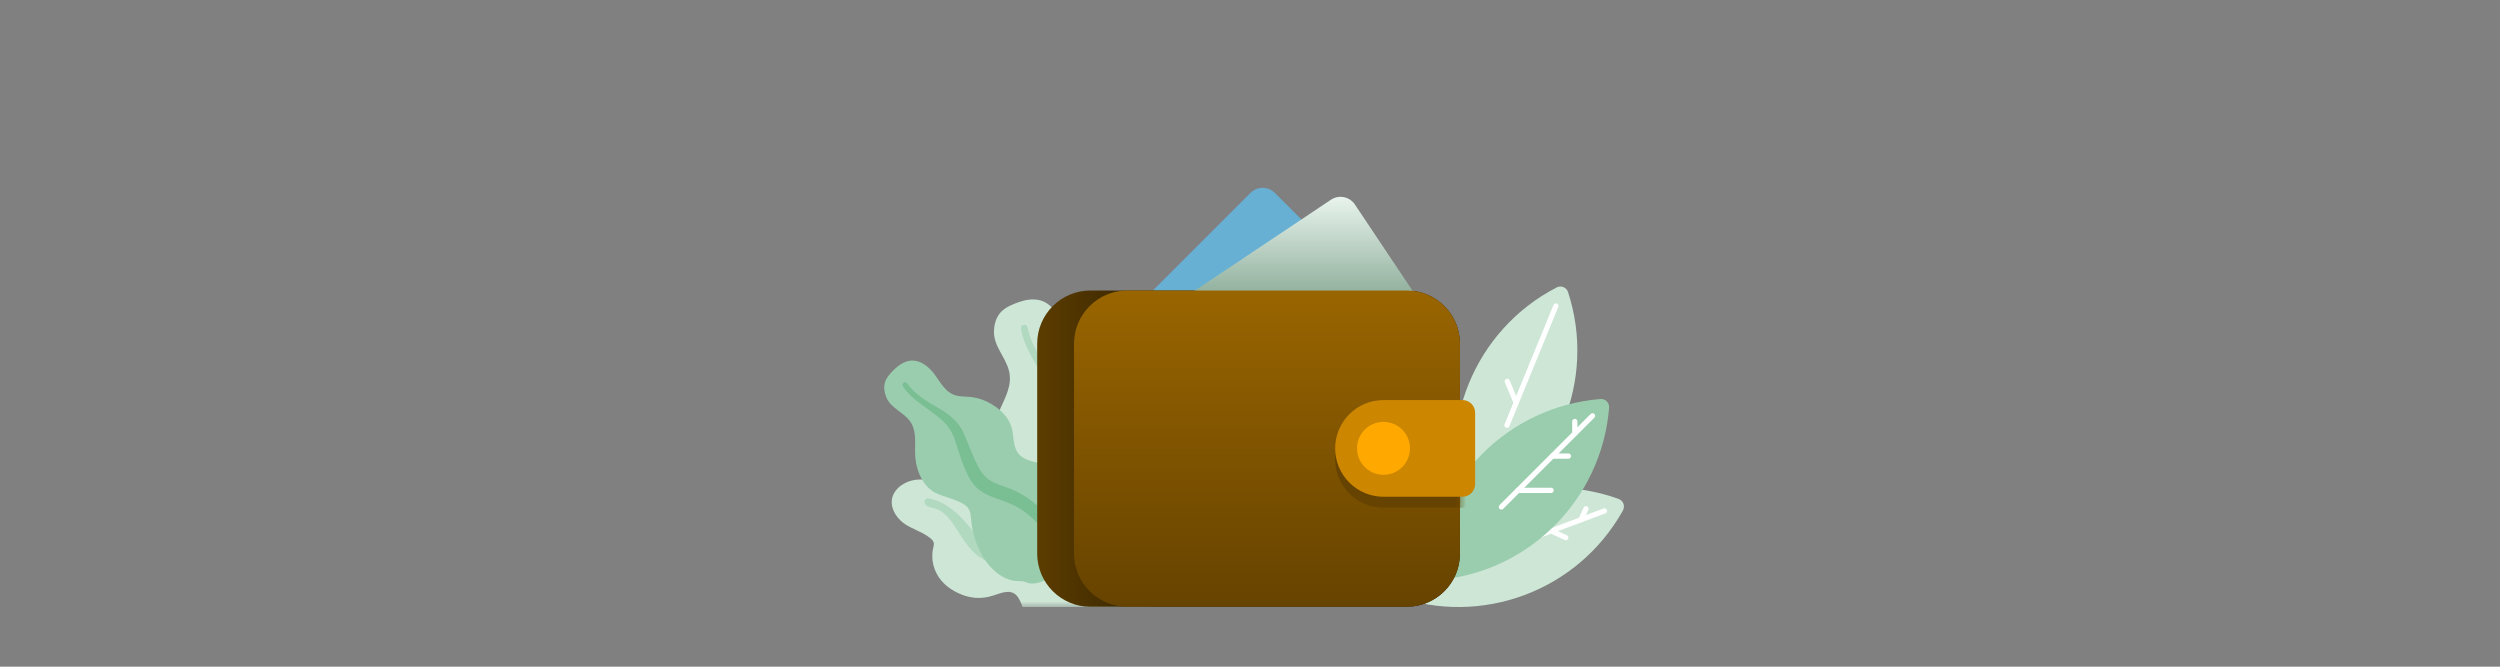 <svg width="480" height="128" viewBox="0 0 480 128" fill="none" xmlns="http://www.w3.org/2000/svg">
<rect x="0" y="0" width="480" height="128" fill="#808080" stroke="none"/>
<path d="M311.603 97.989C311.82 97.595 311.855 97.126 311.697 96.705C311.54 96.284 311.206 95.952 310.784 95.797C294.121 89.779 275.551 96.722 266.924 112.196C266.709 112.591 266.676 113.06 266.834 113.48C266.992 113.901 267.326 114.232 267.748 114.387C284.404 120.412 302.971 113.479 311.603 98.013V97.989Z" fill="#CDE6D6"/>
<path d="M284.874 106.768L308.054 98.104" stroke="white" stroke-linecap="round"/>
<path d="M303.565 99.746L304.504 97.68" stroke="white" stroke-linecap="round"/>
<path d="M297.81 101.933L300.637 103.224" stroke="white" stroke-linecap="round"/>
<path d="M301.061 56.069C300.921 55.641 300.601 55.296 300.185 55.125C299.769 54.953 299.299 54.973 298.898 55.178C283.144 63.311 275.615 81.671 281.122 98.523C281.264 98.951 281.585 99.295 282.002 99.465C282.418 99.635 282.889 99.615 283.289 99.409C299.039 91.275 306.566 72.919 301.061 56.069Z" fill="#CDE6D6"/>
<path d="M289.338 81.643L298.73 58.752" stroke="white" stroke-linecap="round"/>
<path d="M291.091 77.284L289.391 73.219" stroke="white" stroke-linecap="round"/>
<path d="M308.945 78.262C308.98 77.814 308.817 77.373 308.499 77.055C308.182 76.737 307.741 76.575 307.293 76.61C289.635 78.044 275.618 92.063 274.187 109.721C274.153 110.169 274.317 110.61 274.636 110.927C274.954 111.245 275.395 111.408 275.844 111.373C293.507 109.95 307.53 95.925 308.95 78.262H308.945Z" fill="#9ACDAE"/>
<path d="M288.264 97.338L305.761 79.842" stroke="white" stroke-linecap="round"/>
<path d="M302.361 83.198V80.925" stroke="white" stroke-linecap="round"/>
<path d="M298.027 87.571H301.138" stroke="white" stroke-linecap="round"/>
<path d="M291.453 94.15H297.81" stroke="white" stroke-linecap="round"/>
<g clip-path="url(#clip0_5269_14835)">
<mask id="mask0_5269_14835" style="mask-type:luminance" maskUnits="userSpaceOnUse" x="160" y="55" width="62" height="62">
<rect x="160" y="55.009" width="61.538" height="61.538" fill="white"/>
</mask>
<g mask="url(#mask0_5269_14835)">
<path fill-rule="evenodd" clip-rule="evenodd" d="M195.462 58.056C196.689 57.607 198.05 57.349 199.341 57.58C202.084 58.07 203.478 60.887 204 63.318C204.561 65.935 204.666 68.911 207.111 70.557C208.235 71.313 209.527 71.792 210.639 72.57C211.827 73.401 212.846 74.432 213.692 75.596C215.246 77.734 216.382 80.409 216.029 83.113C215.719 85.494 214.127 87.947 215.14 90.337C216.198 92.829 219.248 94.214 221.314 95.773C223.653 97.538 225.985 99.946 226.922 102.755C227.82 105.448 227.272 108.509 225.929 111.014C223.244 116.019 218.242 119.329 212.724 120.598C210.382 121.137 207.706 121.646 205.394 120.844C204.679 120.596 204.249 120.232 203.737 119.706C203.278 119.234 202.756 118.978 202.158 118.708C200.844 118.114 199.773 117.15 198.962 115.982C195.813 111.442 195.992 104.88 197.774 99.785C198.196 98.578 198.507 97.438 197.897 96.258C197.26 95.026 196.162 94.037 195.172 93.081C194.194 92.136 193.126 91.266 192.285 90.194C191.404 89.071 190.934 87.79 190.722 86.386C190.325 83.749 190.883 81.1 191.973 78.652C193.023 76.294 194.355 73.961 193.756 71.33C193.121 68.541 190.707 66.49 190.843 63.473C190.899 62.224 191.277 60.868 192.169 59.919C193.024 59.01 194.307 58.479 195.462 58.056Z" fill="#CDE6D6"/>
<path opacity="0.542" fill-rule="evenodd" clip-rule="evenodd" d="M196.018 63.04C195.954 62.661 196.341 62.336 196.71 62.355C197.195 62.38 197.287 62.811 197.364 63.196C197.602 64.381 198.038 65.485 198.584 66.562C199.72 68.802 201.306 70.742 202.691 72.827C204.074 74.909 205.023 77.169 205.086 79.692C205.145 82.072 204.922 84.453 204.971 86.838C205.014 88.939 205.056 91.157 206.17 93.009C207.242 94.791 208.984 96.045 210.381 97.558C213.274 100.691 215.116 104.478 216.198 108.561C216.7 110.457 217.099 112.395 217.098 114.367C217.097 115.503 217.098 117.037 216.356 117.99C216.014 118.43 215.32 118.713 214.846 118.286C214.401 117.885 214.522 117.081 214.509 116.548C214.454 114.244 214.021 111.975 213.39 109.767C212.779 107.628 212.021 105.526 210.864 103.614C209.79 101.839 208.437 100.334 206.926 98.912C205.386 97.463 203.8 96.021 202.856 94.103C201.897 92.156 201.797 89.974 201.846 87.838C201.898 85.578 202.135 83.34 202.395 81.094C202.649 78.905 202.459 76.932 201.564 74.906C199.795 70.903 196.759 67.46 196.018 63.04Z" fill="#99CDAD"/>
<path fill-rule="evenodd" clip-rule="evenodd" d="M172.896 93.287C174.557 92.035 176.681 91.815 178.629 92.306C180.909 92.881 182.493 94.488 184.284 95.871C185.176 96.559 186.234 97.112 187.396 97.16C188.452 97.205 189.362 96.688 190.34 96.361C192.295 95.708 194.505 96.019 196.162 97.183C198.184 98.601 198.966 100.978 200.51 102.797C201.928 104.466 204.471 104.258 206.487 104.052C208.475 103.848 210.288 103.693 211.912 104.991C213.633 106.368 215.214 108.162 215.88 110.302C216.988 113.866 214.974 117.32 212.273 119.656C209.822 121.775 206.37 123.949 203.018 123.536C201.013 123.289 199.41 122.037 198.286 120.437C197.588 119.442 197.055 118.336 196.597 117.211C196.272 116.413 196.012 115.572 195.562 114.834C194.365 112.871 192.412 113.793 190.596 114.374C188.289 115.113 186.102 114.873 183.948 113.865C181.943 112.927 180.274 111.435 179.474 109.34C179.066 108.271 178.925 107.128 179.038 105.98C179.088 105.475 179.288 104.934 179.299 104.434C179.31 103.967 178.974 103.626 178.636 103.343C177.074 102.037 174.937 101.591 173.336 100.32C171.89 99.173 170.771 97.232 171.381 95.329C171.645 94.506 172.211 93.81 172.896 93.287Z" fill="#CDE6D6"/>
<path opacity="0.542" fill-rule="evenodd" clip-rule="evenodd" d="M178.269 95.707C181.442 96.256 183.838 98.44 185.837 100.8C186.958 102.124 187.975 103.644 189.392 104.679C190.605 105.565 192.081 105.829 193.546 106.025C196.495 106.42 199.66 106.697 201.976 108.74C203.334 109.94 204.242 111.552 205.7 112.652C207.025 113.653 208.611 114.421 210.203 114.909C211.485 115.302 212.804 115.349 214.101 115.639C214.496 115.728 215.07 115.864 215.246 116.278C215.452 116.762 215.03 117.283 214.613 117.496C213.641 117.994 212.3 117.719 211.288 117.546C209.809 117.293 208.404 116.881 207.044 116.256C205.533 115.562 204.091 114.704 202.886 113.556C201.636 112.365 200.68 110.863 199.183 109.944C196.663 108.399 193.59 108.682 190.784 108.112C187.289 107.402 185.569 104.534 183.785 101.764C182.805 100.242 181.683 98.534 179.962 97.766C179.305 97.473 178.332 97.472 177.782 96.99C177.278 96.55 177.477 95.57 178.269 95.707Z" fill="#99CDAD"/>
<path fill-rule="evenodd" clip-rule="evenodd" d="M171.725 70.903C172.458 70.196 173.346 69.581 174.336 69.334C176.443 68.809 178.318 70.353 179.451 71.902C180.671 73.57 181.679 75.636 183.935 76.02C184.972 76.197 186.041 76.124 187.077 76.32C188.183 76.529 189.231 76.932 190.198 77.484C191.974 78.499 193.621 80.026 194.218 82.045C194.743 83.823 194.378 86.059 195.849 87.422C197.382 88.845 199.988 88.853 201.947 89.296C204.165 89.799 206.58 90.756 208.127 92.44C209.61 94.054 210.179 96.388 210.008 98.581C209.666 102.965 207.143 106.888 203.612 109.536C202.114 110.66 200.369 111.869 198.472 112.038C197.885 112.09 197.465 111.97 196.935 111.761C196.461 111.574 196.009 111.56 195.499 111.559C194.377 111.557 193.312 111.218 192.369 110.651C188.705 108.449 186.776 103.763 186.448 99.603C186.37 98.618 186.234 97.715 185.43 97.076C184.591 96.41 183.499 96.061 182.495 95.701C181.503 95.345 180.469 95.071 179.535 94.582C178.556 94.069 177.82 93.314 177.229 92.391C176.12 90.658 175.687 88.612 175.696 86.539C175.704 84.542 175.921 82.473 174.67 80.808C173.344 79.042 170.983 78.362 170.134 76.191C169.783 75.291 169.627 74.215 169.964 73.263C170.288 72.35 171.035 71.568 171.725 70.903Z" fill="#9ACDAE"/>
<path opacity="0.61" fill-rule="evenodd" clip-rule="evenodd" d="M173.322 74.119C173.158 73.871 173.332 73.517 173.6 73.412C173.952 73.274 174.152 73.551 174.327 73.799C174.864 74.561 175.518 75.204 176.241 75.792C177.746 77.014 179.477 77.88 181.109 78.913C182.74 79.945 184.118 81.241 184.948 83.008C185.731 84.673 186.315 86.431 187.092 88.104C187.777 89.579 188.497 91.135 189.865 92.09C191.182 93.009 192.81 93.339 194.274 93.963C197.304 95.256 199.792 97.347 201.832 99.892C202.779 101.074 203.666 102.319 204.279 103.716C204.632 104.52 205.11 105.606 204.881 106.519C204.775 106.939 204.37 107.362 203.9 107.211C203.459 107.07 203.294 106.462 203.119 106.089C202.363 104.475 201.349 103.007 200.213 101.645C199.112 100.326 197.92 99.08 196.502 98.097C195.187 97.184 193.757 96.552 192.241 96.028C190.696 95.495 189.12 94.982 187.852 93.926C186.565 92.854 185.814 91.341 185.184 89.812C184.517 88.196 183.988 86.536 183.474 84.862C182.972 83.231 182.223 81.894 180.956 80.746C178.453 78.478 175.224 77.011 173.322 74.119Z" fill="#66B484"/>
</g>
</g>
<path d="M264.141 56.386L244.776 37.04C244.155 36.418 243.312 36.068 242.433 36.068C241.554 36.068 240.712 36.418 240.091 37.04L209.974 67.157L264.141 56.386Z" fill="#67B0D4"/>
<path d="M209.352 55.779H270.103C275.742 55.779 280.313 60.351 280.313 65.99V106.285C280.313 111.924 275.742 116.496 270.103 116.496H209.352C203.713 116.496 199.142 111.924 199.142 106.285V65.99C199.142 60.351 203.713 55.779 209.352 55.779Z" fill="url(#paint0_linear_5269_14835)"/>
<path d="M275.337 61.994L260.14 39.268C259.652 38.535 258.892 38.027 258.028 37.855C257.164 37.684 256.267 37.864 255.536 38.355L220.133 61.994H275.337Z" fill="url(#paint1_linear_5269_14835)"/>
<path d="M216.425 55.779H270.103C275.742 55.779 280.313 60.351 280.313 65.99V106.285C280.313 111.924 275.742 116.496 270.103 116.496H216.425C210.787 116.496 206.215 111.924 206.215 106.285V65.99C206.215 60.351 210.787 55.779 216.425 55.779Z" fill="url(#paint2_linear_5269_14835)"/>
<mask id="mask1_5269_14835" style="mask-type:luminance" maskUnits="userSpaceOnUse" x="206" y="55" width="75" height="62">
<path d="M216.425 55.779H270.103C275.742 55.779 280.313 60.351 280.313 65.99V106.285C280.313 111.924 275.742 116.496 270.103 116.496H216.425C210.787 116.496 206.215 111.924 206.215 106.285V65.99C206.215 60.351 210.787 55.779 216.425 55.779Z" fill="white"/>
</mask>
<g mask="url(#mask1_5269_14835)">
<path d="M265.633 78.915H280.796C282.137 78.915 283.225 80.002 283.225 81.344V95.049C283.225 96.39 282.137 97.478 280.796 97.478H265.633C263.171 97.478 260.809 96.5 259.068 94.759C257.327 93.018 256.349 90.656 256.349 88.194C256.352 83.069 260.507 78.915 265.633 78.915V78.915Z" fill="#664300"/>
</g>
<path d="M265.633 76.813H280.796C282.137 76.813 283.225 77.9 283.225 79.242V92.947C283.225 94.288 282.137 95.376 280.796 95.376H265.633C263.171 95.376 260.809 94.397 259.068 92.656C257.327 90.915 256.349 88.554 256.349 86.092C256.352 80.967 260.507 76.813 265.633 76.813V76.813Z" fill="#CC8600"/>
<circle cx="265.633" cy="86.083" r="5.082" fill="#FFA800"/>
<defs>
<linearGradient id="paint0_linear_5269_14835" x1="222.445" y1="79.258" x2="193.771" y2="79.258" gradientUnits="userSpaceOnUse">
<stop stop-color="#332200"/>
<stop offset="1" stop-color="#664300"/>
</linearGradient>
<linearGradient id="paint1_linear_5269_14835" x1="220.133" y1="37.792" x2="220.133" y2="61.994" gradientUnits="userSpaceOnUse">
<stop stop-color="#E8F4ED"/>
<stop offset="1" stop-color="#779C85"/>
</linearGradient>
<linearGradient id="paint2_linear_5269_14835" x1="280.313" y1="116.496" x2="280.313" y2="55.779" gradientUnits="userSpaceOnUse">
<stop stop-color="#664300"/>
<stop offset="1" stop-color="#996500"/>
</linearGradient>
<clipPath id="clip0_5269_14835">
<rect width="61.538" height="61.538" fill="white" transform="translate(160 55.009)"/>
</clipPath>
</defs>
</svg>
